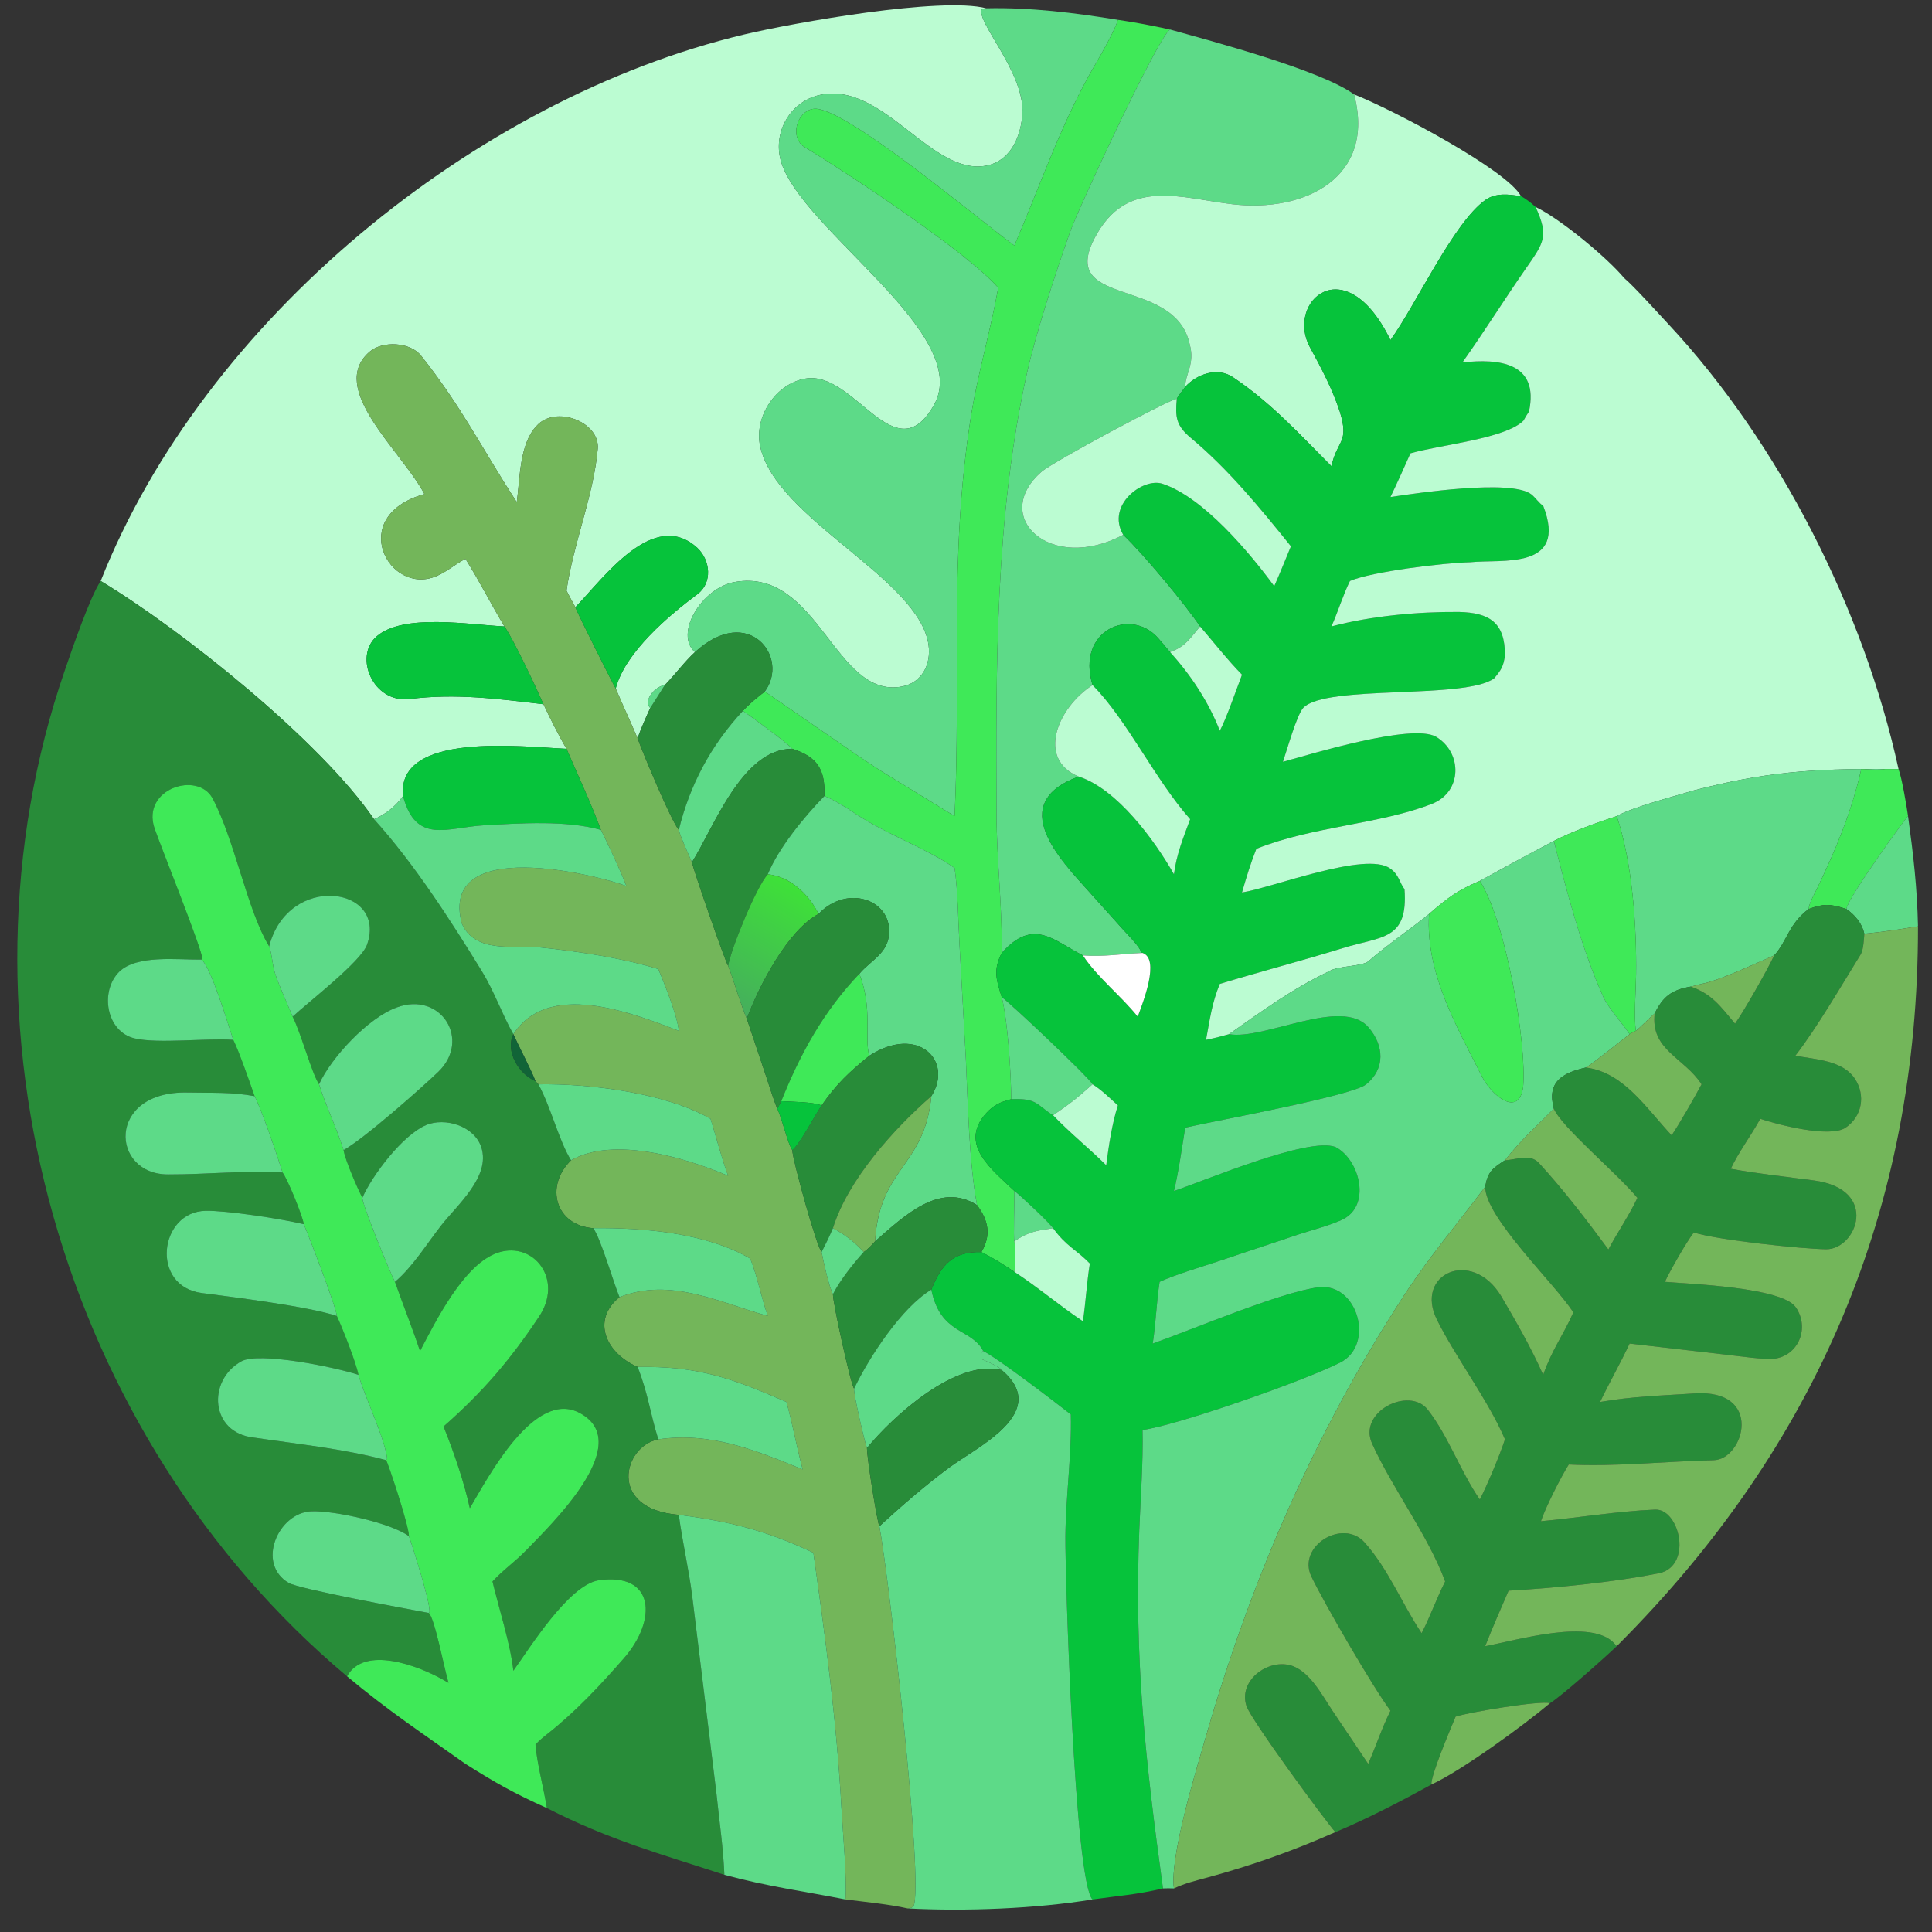 <?xml version="1.0" encoding="utf-8" ?><svg xmlns="http://www.w3.org/2000/svg" xmlns:xlink="http://www.w3.org/1999/xlink" width="1024" height="1024" viewBox="0 0 1024 1024"><rect x="0" y="0" width="1024" height="1024" fill="#333333" stroke="none"/><path fill="#BBFCD2" transform="scale(2 2)" d="M261.363 2.192L260.242 2.287C258.256 5.393 271.566 19.06 270.941 30.08C270.616 35.798 268.066 42.276 261.923 43.775C247.137 47.38 234.172 21.233 217.09 25.201C209.454 26.975 204.908 34.865 206.852 42.354C211.569 60.521 258.18 88.471 247.497 107.338C237.142 125.624 226.478 97.997 213.383 100.341C205.52 101.748 199.818 110.454 201.438 118.203C205.499 137.631 243.64 153.177 246.075 170.957C246.765 176.001 244.399 180.874 239.11 181.919C221.25 185.448 216.947 150.337 194.734 154.232C185.948 155.772 178.604 168.035 184.178 172.806C181.38 175.352 178.936 178.744 176.177 181.556C173.664 181.866 170.365 185.542 172.312 187.64C171.421 189.531 169.587 193.669 168.974 195.685C167.069 191.21 165.058 186.888 163.174 182.47C165.647 172.877 177.285 163.072 184.795 157.491C188.911 154.431 188.261 148.446 184.809 145.199C173.219 134.59 159.901 153.237 152.677 160.702L152.478 160.904C151.729 159.517 150.811 157.912 150.135 156.514C151.866 144.237 157.318 131.349 158.408 118.955C159.042 111.737 147.078 107.267 142.19 112.879C137.644 117.582 137.799 126.945 136.955 133.061L136.703 132.679C127.935 119.237 122.298 107.695 111.593 94.265C108.629 90.547 101.359 90.342 98.053 93.126C86.534 102.826 106.426 119.488 112.469 130.927C91.754 136.769 103.005 157.988 115.588 152.704C118.455 151.517 120.671 149.473 123.355 148.1C127.196 154.23 130.038 159.944 133.668 166.012C124.495 165.572 106.975 162.489 99.848 168.609C93.613 173.964 98.866 186.481 108.622 185.242C120.765 183.7 132.09 185.217 144.022 186.631C145.337 189.538 148.567 195.895 150.135 198.441C138.667 197.951 105.096 193.755 106.806 210.967C104.851 213.669 102.202 215.793 99.12 217.098C84.941 196.332 48.179 166.908 26.686 153.96C54.038 84.853 125.98 26.097 197.186 9.144C210.309 6.019 249.461 -0.927 261.363 2.192Z"/><path fill="#5DDA88" transform="scale(2 2)" d="M184.178 172.806C178.604 168.035 185.948 155.772 194.734 154.232C216.947 150.337 221.25 185.448 239.11 181.919C244.399 180.874 246.765 176.001 246.075 170.957C243.64 153.177 205.499 137.631 201.438 118.203C199.818 110.454 205.52 101.748 213.383 100.341C226.478 97.997 237.142 125.624 247.497 107.338C258.18 88.471 211.569 60.521 206.852 42.354C204.908 34.865 209.454 26.975 217.09 25.201C234.172 21.233 247.137 47.38 261.923 43.775C268.066 42.276 270.616 35.798 270.941 30.08C271.566 19.06 258.256 5.393 260.242 2.287L261.363 2.192C273.014 1.925 284.755 3.384 296.247 5.254C295.687 7.495 292.036 14.036 290.664 16.355C281.442 31.939 275.916 48.549 268.814 65.067C259.17 58.065 223.332 27.733 215.59 28.843C211.081 29.484 209.179 36.534 213.267 39.009C225.278 46.278 256.377 66.893 264.537 76.259C262.51 87.653 259.047 99.271 257.274 110.543C251.413 147.791 254.718 180.268 252.974 216.283L233.782 204.508C228.455 201.251 203.075 183.375 202.664 183.28C209.388 174.295 198.425 159.781 184.178 172.806Z"/><path fill="#3FE958" transform="scale(2 2)" d="M296.247 5.254C301.096 5.956 305.273 6.781 310.066 7.815C307.107 9.459 285.857 54.95 283.473 61.765C279.684 72.595 274.748 87.44 272.132 98.977C263.659 137.138 263.948 177.013 264.086 215.853C264.129 228.018 265.648 240.403 265.474 252.538C263.143 257.1 264.016 259.608 265.474 264.264C267.12 270.677 267.889 284.149 268.007 291.296C265.233 291.993 263.304 292.818 261.329 295.026C253.861 303.375 263.12 310.112 268.814 315.624C268.898 317.794 268.524 327.972 268.814 328.951C269.047 330.253 269.079 335.845 268.814 337.05C265.792 335.011 263.332 333.443 260.08 331.81C262.766 327.28 261.913 323.391 258.919 319.365C256.806 308.336 256.473 291.748 255.953 280.523L254.289 250.571C253.905 244.059 253.883 236.306 252.974 230.047C245.903 224.956 235.049 221.24 226.515 215.525C224.092 213.903 221.162 212.018 218.474 210.967C218.73 204.003 216.674 200.597 209.955 198.441C208.649 196.876 199.066 189.897 196.878 188.393C198.602 186.475 200.638 184.861 202.664 183.28C203.075 183.375 228.455 201.251 233.782 204.508L252.974 216.283C254.718 180.268 251.413 147.791 257.274 110.543C259.047 99.271 262.51 87.653 264.537 76.259C256.377 66.893 225.278 46.278 213.267 39.009C209.179 36.534 211.081 29.484 215.59 28.843C223.332 27.733 259.17 58.065 268.814 65.067C275.916 48.549 281.442 31.939 290.664 16.355C292.036 14.036 295.687 7.495 296.247 5.254Z"/><path fill="#5DDA88" transform="scale(2 2)" d="M265.474 252.538C265.648 240.403 264.129 228.018 264.086 215.853C263.948 177.013 263.659 137.138 272.132 98.977C274.748 87.44 279.684 72.595 283.473 61.765C285.857 54.95 307.107 9.459 310.066 7.815C320.797 10.823 350.007 18.538 358.851 25.014C364.662 46.952 345.872 56.415 326.574 54.118C313.22 52.529 299.384 47.242 290.88 61.677C278.812 82.164 311.24 72.681 315.267 91.179C316.74 96.501 314.101 98.934 314.101 102.512C313.523 103.364 312.144 104.97 311.858 105.711C310.514 105.533 279.151 122.31 276.044 125.004C262.321 136.908 278.338 152.019 297.664 141.732C303.066 146.842 314.277 160.398 318.038 166.012C315.603 168.854 314.332 171.127 310.759 172.527L310.066 172.806C309.028 171.565 307.981 170.314 306.912 169.095C299.701 160.878 285.148 166.932 289.531 181.556C280.27 187.49 274.615 201.144 285.852 205.794C266.495 212.876 280.918 227.765 288.541 236.229L297.776 246.514C298.89 247.742 302.024 250.871 302.422 252.322L302.783 252.538C297.262 252.762 292.504 253.623 286.981 253.195C279.266 249.316 273.907 243.062 265.474 252.538Z"/><path fill="#BBFCD2" transform="scale(2 2)" d="M358.851 25.014C369.426 29.193 399.528 45.165 403.083 52.007C399.923 51.501 396.414 51.018 393.625 53.01C385.188 59.033 375.375 80.54 368.485 90.127C356.491 65.514 340.6 80.02 347.164 92.052C350.184 97.59 353.146 103.211 355.089 109.171C357.632 117.456 354.337 116.595 352.846 123.543C344.235 114.938 337.141 106.971 326.747 99.964C322.648 97.201 317.187 99.113 314.101 102.512C314.101 98.934 316.74 96.501 315.267 91.179C311.24 72.681 278.812 82.164 290.88 61.677C299.384 47.242 313.22 52.529 326.574 54.118C345.872 56.415 364.662 46.952 358.851 25.014Z"/><path fill="#06C33B" transform="scale(2 2)" d="M368.485 90.127C375.375 80.54 385.188 59.033 393.625 53.01C396.414 51.018 399.923 51.501 403.083 52.007C404.371 52.657 405.889 53.864 406.95 54.857C410.475 62.549 409.163 64.273 404.511 70.948C398.724 79.252 393.415 87.791 387.55 96.056C397.227 94.963 407.972 96.066 405.196 109.068C404.617 109.931 404.225 110.577 403.722 111.487C398.87 116.263 381.938 117.822 373.785 120.136C372.047 124.032 370.338 127.874 368.485 131.72C375.74 130.631 400.425 126.953 405.793 130.989C406.812 131.755 407.989 133.501 408.961 134.027C415.619 151.203 397.96 148.104 389.593 149C382.56 149.156 363.579 151.466 357.759 153.96C356.014 157.423 354.556 162.187 352.846 166.012C363.36 163.225 375.745 162.091 386.623 162.171C394.689 162.368 398.852 164.931 398.83 173.66C398.458 176.545 397.861 177.52 395.963 179.778C388.218 185.426 351.41 181.359 345.396 187.574C343.684 189.343 340.995 198.994 339.99 201.889C347.091 199.975 374.281 191.547 380.599 195.272C387.598 199.494 387.513 209.842 379.555 212.997C365.885 218.418 347.791 218.981 332.945 224.954C331.436 228.76 330.269 232.583 329.144 236.518C337.301 235.222 361.938 225.562 368.353 230.129C370.754 231.736 370.906 233.993 372.211 235.649C373.199 249.238 366.255 248.047 355.774 251.287C344.868 254.657 333.978 257.477 323.261 260.746C321.143 265.841 320.626 270.191 319.612 275.565C321.828 275.113 323.515 274.693 325.69 274.07C335.116 275.708 355.601 264.064 362.671 272.254C366.808 277.045 367.166 283.283 362.01 287.393C358.181 290.445 321.831 297.049 314.101 298.834C313.283 303.711 312.273 311.06 311.107 315.624C319.111 312.974 346.694 301.215 353.896 303.958C360.374 307.26 363.619 319.826 355.406 323.357C351.954 324.9 347.798 325.928 344.151 327.129L322.342 334.421C318.091 335.825 311.112 337.917 307.31 339.704C306.475 345.028 306.328 350.69 305.481 356.059C315.617 352.519 339.524 342.347 349.491 341.135C359.845 339.937 364.431 356.446 355.144 361.107C344.955 366.219 311.702 377.766 302.783 378.963C302.98 387.351 302.257 396.982 301.922 405.455C300.554 440.002 303.608 467.077 308.202 500.45C301.233 502.111 296.441 502.396 289.531 503.379C284.786 498.844 282.244 416.987 282.336 407.162C282.436 396.513 284.056 385.284 283.774 374.848C279.62 371.57 264.309 359.863 260.56 358.047C257.444 351.927 249.238 353.806 246.811 341.771C249.475 335.123 252.526 331.634 260.08 331.81C263.332 333.443 265.792 335.011 268.814 337.05C275.107 341.154 280.767 346.009 286.981 350.147C287.733 345.152 287.991 339.947 288.821 334.855C285.38 331.277 282.536 330.282 279.076 325.475C278.079 324.015 270.404 316.779 268.814 315.624C263.12 310.112 253.861 303.375 261.329 295.026C263.304 292.818 265.233 291.993 268.007 291.296C274.884 290.996 274.62 292.762 279.076 295.555C283.478 300.173 288.595 304.287 293.159 308.802C293.815 303.728 294.694 297.783 296.247 292.946C294.078 290.99 291.988 288.877 289.531 287.346C288.676 285.616 267.814 265.87 265.474 264.264C264.016 259.608 263.143 257.1 265.474 252.538C273.907 243.062 279.266 249.316 286.981 253.195C290.669 258.86 297.016 263.834 301.508 269.415C302.904 265.647 307.475 254.144 302.783 252.538L302.422 252.322C302.024 250.871 298.89 247.742 297.776 246.514L288.541 236.229C280.918 227.765 266.495 212.876 285.852 205.794C296.035 209.071 305.947 222.627 311.107 231.691C311.763 226.481 313.594 221.975 315.405 217.098C306.089 206.605 298.715 190.802 289.531 181.556C285.148 166.932 299.701 160.878 306.912 169.095C307.981 170.314 309.028 171.565 310.066 172.806C315.549 178.825 320.325 186.069 323.261 193.66C324.866 190.758 327.76 182.462 329.144 178.801C325.243 174.828 321.735 170.277 318.038 166.012C314.277 160.398 303.066 146.842 297.664 141.732C293.05 133.862 302.884 126.499 308.063 128.205C318.86 131.762 331.067 146.334 337.685 155.344C339.203 151.919 340.675 148.243 342.109 144.769C333.942 134.632 325.633 124.464 315.618 116.087C311.65 112.768 311.429 110.576 311.858 105.711C312.144 104.97 313.523 103.364 314.101 102.512C317.187 99.113 322.648 97.201 326.747 99.964C337.141 106.971 344.235 114.938 352.846 123.543C354.337 116.595 357.632 117.456 355.089 109.171C353.146 103.211 350.184 97.59 347.164 92.052C340.6 80.02 356.491 65.514 368.485 90.127Z"/><path fill="#BBFCD2" transform="scale(2 2)" d="M406.95 54.857C413.325 57.847 425.907 68.266 430.419 73.691C432.765 75.607 439.776 83.367 442.162 85.924C471.53 117.38 493.934 161.755 503.131 203.801L499.637 203.801C480.331 203.701 467.821 204.561 448.875 209.47C444.084 210.947 432.69 213.837 428.45 216.283C423.659 217.814 416.159 220.542 411.786 222.86C405.05 226.406 398.817 229.788 392.168 233.445C386.153 236.005 383.713 237.874 378.723 242.196C373.785 246.239 367.611 250.385 362.696 254.704C361.038 256.162 354.44 255.928 352.251 257.382C342.57 261.97 334.355 268.002 325.69 274.07C323.515 274.693 321.828 275.113 319.612 275.565C320.626 270.191 321.143 265.841 323.261 260.746C333.978 257.477 344.868 254.657 355.774 251.287C366.255 248.047 373.199 249.238 372.211 235.649C370.906 233.993 370.754 231.736 368.353 230.129C361.938 225.562 337.301 235.222 329.144 236.518C330.269 232.583 331.436 228.76 332.945 224.954C347.791 218.981 365.885 218.418 379.555 212.997C387.513 209.842 387.598 199.494 380.599 195.272C374.281 191.547 347.091 199.975 339.99 201.889C340.995 198.994 343.684 189.343 345.396 187.574C351.41 181.359 388.218 185.426 395.963 179.778C397.861 177.52 398.458 176.545 398.83 173.66C398.852 164.931 394.689 162.368 386.623 162.171C375.745 162.091 363.36 163.225 352.846 166.012C354.556 162.187 356.014 157.423 357.759 153.96C363.579 151.466 382.56 149.156 389.593 149C397.96 148.104 415.619 151.203 408.961 134.027C407.989 133.501 406.812 131.755 405.793 130.989C400.425 126.953 375.74 130.631 368.485 131.72C370.338 127.874 372.047 124.032 373.785 120.136C381.938 117.822 398.87 116.263 403.722 111.487C404.225 110.577 404.617 109.931 405.196 109.068C407.972 96.066 397.227 94.963 387.55 96.056C393.415 87.791 398.724 79.252 404.511 70.948C409.163 64.273 410.475 62.549 406.95 54.857Z"/><path fill="#73B65A" transform="scale(2 2)" d="M150.135 156.514C150.811 157.912 151.729 159.517 152.478 160.904C152.762 162.025 162.925 182.241 163.174 182.47C165.058 186.888 167.069 191.21 168.974 195.685C170.298 199.449 178.005 217.833 179.89 219.935C180.251 221.604 182.567 226.647 183.368 228.518C183.821 230.745 192.301 255.171 192.963 255.942C194.444 259.778 196.49 266.782 197.907 269.956L203.135 285.557C203.798 287.542 205.189 292.081 206.01 293.823C207.383 296.884 208.814 303.206 209.955 304.781C210.143 307.743 216.298 330.014 217.73 331.81C218.238 334.367 219.671 340.941 220.737 342.98C220.677 345.053 225.495 367.152 226.353 367.994C226.163 369.313 229.083 381.978 229.752 383.732C229.827 387.076 232.576 403.953 233.049 404.465C235.447 416.974 244.982 499.471 242.063 505.261C241.361 505.696 241.358 505.643 240.523 505.758C235.894 504.682 228.934 503.997 224.066 503.379C224.468 497.346 223.334 485.4 222.994 479.143C221.757 456.376 218.734 434.043 215.552 411.497C203.185 405.639 193.254 403.174 179.89 401.451C160.898 399.924 165.142 383.209 174.46 381.439C188.365 379.413 200.226 384.327 212.712 389.409C211.118 383.43 210.032 377.346 208.425 371.542C193.593 365.107 184.925 362.031 168.974 362.248C160.82 358.739 156.478 350.05 164.167 343.747C177.661 338.47 190.482 345.083 203.473 348.743C201.752 343.935 200.714 338.167 198.82 333.55C187.175 326.743 170.604 325.326 157.212 325.475C147.303 324.777 144.22 314.483 151.332 307.481C162.621 301.044 181.778 306.84 192.963 311.592C191.307 307.235 189.77 301.171 188.299 296.499C176.374 289.624 156.172 287.115 142.683 287.346L141.903 286.51C141.05 284.078 137.383 277.076 136.043 274.07L136.043 274.07C145.164 259.923 166.747 268.089 179.89 273.178C179.563 269.417 176.072 260.585 174.46 256.816C164.824 253.86 153.385 252.158 143.356 251.104C136.249 250.358 125.979 252.891 122.363 244.699C116.354 221.402 158.242 231.871 165.979 234.792C164.653 231.162 161.018 223.437 159.25 219.935C156.671 212.967 153.081 205.29 150.135 198.441C148.567 195.895 145.337 189.538 144.022 186.631C142.216 182.485 135.884 169.028 133.668 166.012C130.038 159.944 127.196 154.23 123.355 148.1C120.671 149.473 118.455 151.517 115.588 152.704C103.005 157.988 91.754 136.769 112.469 130.927C106.426 119.488 86.534 102.826 98.053 93.126C101.359 90.342 108.629 90.547 111.593 94.265C122.298 107.695 127.935 119.237 136.703 132.679L136.955 133.061C137.799 126.945 137.644 117.582 142.19 112.879C147.078 107.267 159.042 111.737 158.408 118.955C157.318 131.349 151.866 144.237 150.135 156.514Z"/><path fill="#BBFCD2" transform="scale(2 2)" d="M297.664 141.732C278.338 152.019 262.321 136.908 276.044 125.004C279.151 122.31 310.514 105.533 311.858 105.711C311.429 110.576 311.65 112.768 315.618 116.087C325.633 124.464 333.942 134.632 342.109 144.769C340.675 148.243 339.203 151.919 337.685 155.344C331.067 146.334 318.86 131.762 308.063 128.205C302.884 126.499 293.05 133.862 297.664 141.732Z"/><path fill="#06C33B" transform="scale(2 2)" d="M152.478 160.904L152.677 160.702C159.901 153.237 173.219 134.59 184.809 145.199C188.261 148.446 188.911 154.431 184.795 157.491C177.285 163.072 165.647 172.877 163.174 182.47C162.925 182.241 152.762 162.025 152.478 160.904Z"/><path fill="#288C39" transform="scale(2 2)" d="M91.973 444.243C16.332 380.734 -15.101 271.198 17.201 177.572C19.086 172.108 23.808 158.235 26.686 153.96C48.179 166.908 84.941 196.332 99.12 217.098C109.759 228.841 119.418 243.916 127.693 257.367C130.974 262.701 132.998 268.68 136.043 274.07L136.043 274.07C133.856 278.631 137.475 284.616 141.903 286.51L142.683 287.346C145.993 293.398 148.163 302.42 151.332 307.481C144.22 314.483 147.303 324.777 157.212 325.475C159.203 328.193 162.545 339.811 164.167 343.747C156.478 350.05 160.82 358.739 168.974 362.248C171.78 369.363 172.273 374.49 174.46 381.439C165.142 383.209 160.898 399.924 179.89 401.451C180.843 408.625 182.522 415.762 183.435 422.91L189.871 475.323C190.603 482.422 191.682 489.73 191.968 496.845C175.078 491.309 161.454 487.629 144.916 479.151C144.113 473.977 142.256 467.082 141.903 462.347C142.876 461.261 143.971 460.376 145.118 459.471C152.651 453.523 159.013 446.684 165.335 439.466C174.155 429.396 173.662 416.581 158.561 418.804C150.656 420.155 140.35 436.77 136.043 442.768C135.341 435.96 132.181 426.097 130.516 419.107C133.205 416.158 136.577 413.806 139.422 410.864C146.215 403.84 168.406 382.524 153.721 374.502C141.664 367.916 129.331 391.552 124.508 399.687C122.956 392.629 120.242 384.72 117.542 378.042C127.795 369.038 135.113 360.539 142.719 349.121C149.527 339.218 141.517 328.894 132.076 331.921C122.946 334.848 115.387 350.303 111.307 358.047C109.417 352.293 106.732 345.568 104.67 339.704C109.346 335.733 112.966 329.836 116.822 324.871C121.122 319.335 130.038 311.881 127.568 304.097C125.768 298.426 117.955 295.989 112.837 298.194C106.739 300.821 98.683 311.356 96.019 317.454C94.703 314.819 91.484 307.456 91.053 304.781C96.37 301.877 111.732 288.275 116.099 284.091C124.991 275.574 116.83 262.64 105.178 266.966C97.519 269.73 87.725 280.334 84.552 287.346C82.545 284.241 79.852 273.975 77.55 269.415C81.751 265.519 95.683 254.808 97.258 250.374C102.772 234.861 76.392 231.181 71.329 250.79C65.547 241.347 62.232 222.675 56.35 211.608C52.429 204.229 37.433 209.025 40.938 219.486C42.318 223.604 53.715 251.96 53.633 254.16L53.301 254.3C47.034 254.384 36.295 252.953 31.569 257.543C26.416 262.724 28.112 273.394 35.678 275.182C41.907 276.654 54.6 275.06 61.814 275.565C63.342 278.596 66.332 287.233 67.469 290.494C61.321 289.357 56.195 289.668 49.712 289.527C28.084 289.056 29.25 311.442 44.745 311.235C54.716 311.256 64.902 310.136 74.873 310.721C76.22 312.485 80.216 322.291 80.507 324.43C74.437 322.953 59.903 320.769 54.503 320.874C42.14 321.114 39.784 340.885 53.492 342.67C61.664 343.733 81.57 346.191 89.263 348.743C90.754 351.966 94.336 361.008 94.994 364.352C88.549 362.227 68.609 358.217 63.994 360.753C54.83 365.789 55.696 379.755 67.266 380.972C78.886 382.703 90.941 383.911 102.309 386.947C102.651 387.143 108.376 404.261 108.377 407.12C103.734 403.622 88.513 400.272 82.513 400.516C73.696 400.875 67.849 414.398 76.495 419.481C79.255 421.103 107.345 426.277 113.572 427.432C115.102 428.269 117.946 443.154 118.857 445.958L117.12 444.98C110.947 441.519 96.528 435.924 91.973 444.243Z"/><path fill="#06C33B" transform="scale(2 2)" d="M144.022 186.631C132.09 185.217 120.765 183.7 108.622 185.242C98.866 186.481 93.613 173.964 99.848 168.609C106.975 162.489 124.495 165.572 133.668 166.012C135.884 169.028 142.216 182.485 144.022 186.631Z"/><path fill="#BBFCD2" transform="scale(2 2)" d="M310.066 172.806L310.759 172.527C314.332 171.127 315.603 168.854 318.038 166.012C321.735 170.277 325.243 174.828 329.144 178.801C327.76 182.462 324.866 190.758 323.261 193.66C320.325 186.069 315.549 178.825 310.066 172.806Z"/><path fill="#288C39" transform="scale(2 2)" d="M184.178 172.806C198.425 159.781 209.388 174.295 202.664 183.28C200.638 184.861 198.602 186.475 196.878 188.393C188.463 197.415 182.819 207.956 179.89 219.935C178.005 217.833 170.298 199.449 168.974 195.685C169.587 193.669 171.421 189.531 172.312 187.64L176.177 181.556C178.936 178.744 181.38 175.352 184.178 172.806Z"/><path fill="#BBFCD2" transform="scale(2 2)" d="M285.852 205.794C274.615 201.144 280.27 187.49 289.531 181.556C298.715 190.802 306.089 206.605 315.405 217.098C313.594 221.975 311.763 226.481 311.107 231.691C305.947 222.627 296.035 209.071 285.852 205.794Z"/><path fill="#5DDA88" transform="scale(2 2)" d="M172.312 187.64C170.365 185.542 173.664 181.866 176.177 181.556L172.312 187.64Z"/><path fill="#5DDA88" transform="scale(2 2)" d="M179.89 219.935C182.819 207.956 188.463 197.415 196.878 188.393C199.066 189.897 208.649 196.876 209.955 198.441C196.7 198.45 189.277 219.087 183.368 228.518C182.567 226.647 180.251 221.604 179.89 219.935Z"/><path fill="#06C33B" transform="scale(2 2)" d="M150.135 198.441C153.081 205.29 156.671 212.967 159.25 219.935C150.082 217.344 137.761 218.164 128.161 218.724C118.468 219.289 110.242 223.855 106.806 210.967C105.096 193.755 138.667 197.951 150.135 198.441Z"/><path fill="#288C39" transform="scale(2 2)" d="M183.368 228.518C189.277 219.087 196.7 198.45 209.955 198.441C216.674 200.597 218.73 204.003 218.474 210.967C213.188 216.389 206.374 224.657 203.473 231.691C200.443 235.007 193.725 251.416 192.963 255.942C192.301 255.171 183.821 230.745 183.368 228.518Z"/><path fill="#5DDA88" transform="scale(2 2)" d="M448.875 209.47C467.821 204.561 480.331 203.701 499.637 203.801C497.804 204.151 495.187 203.904 493.255 203.801C490.74 215.065 486.388 225.47 481.348 235.842C480.683 237.209 479.407 239.457 479.315 240.899C473.957 244.93 473.687 249.331 470.176 253.195C465.379 255.247 455.819 259.806 450.927 260.746L448.069 261.46C443.151 262.29 440.753 263.973 438.515 268.56C437.588 269.363 434.088 272.8 433.534 273.178C432.959 269.7 433.523 262.277 433.576 258.34C433.749 245.477 432.617 228.584 428.45 216.283C432.69 213.837 444.084 210.947 448.875 209.47Z"/><path fill="#3FE958" transform="scale(2 2)" d="M499.637 203.801L503.131 203.801C504.053 206.319 505.259 213.531 505.654 216.283C505.277 216.455 489.722 237.806 489.315 240.899L488.921 240.774C485.049 239.527 483.18 239.448 479.315 240.899C479.407 239.457 480.683 237.209 481.348 235.842C486.388 225.47 490.74 215.065 493.255 203.801C495.187 203.904 497.804 204.151 499.637 203.801Z"/><path fill="#3FE958" transform="scale(2 2)" d="M53.301 254.3L53.633 254.16C53.715 251.96 42.318 223.604 40.938 219.486C37.433 209.025 52.429 204.229 56.35 211.608C62.232 222.675 65.547 241.347 71.329 250.79C72.134 252.874 72.158 255.865 72.967 258.185C74.294 261.988 76.026 265.672 77.55 269.415C79.852 273.975 82.545 284.241 84.552 287.346C86.365 293.087 89.088 298.563 91.053 304.781C91.484 307.456 94.703 314.819 96.019 317.454C96.032 319.287 103.528 337.638 104.67 339.704C106.732 345.568 109.417 352.293 111.307 358.047C115.387 350.303 122.946 334.848 132.076 331.921C141.517 328.894 149.527 339.218 142.719 349.121C135.113 360.539 127.795 369.038 117.542 378.042C120.242 384.72 122.956 392.629 124.508 399.687C129.331 391.552 141.664 367.916 153.721 374.502C168.406 382.524 146.215 403.84 139.422 410.864C136.577 413.806 133.205 416.158 130.516 419.107C132.181 426.097 135.341 435.96 136.043 442.768C140.35 436.77 150.656 420.155 158.561 418.804C173.662 416.581 174.155 429.396 165.335 439.466C159.013 446.684 152.651 453.523 145.118 459.471C143.971 460.376 142.876 461.261 141.903 462.347C142.256 467.082 144.113 473.977 144.916 479.151C136.146 475.217 131.328 472.48 123.355 467.446C112.311 459.609 102.605 453.186 91.973 444.243C96.528 435.924 110.947 441.519 117.12 444.98L118.857 445.958C117.946 443.154 115.102 428.269 113.572 427.432L113.797 427.258C114.286 425.442 109.352 409.834 108.377 407.12C108.376 404.261 102.651 387.143 102.309 386.947L102.602 386.502C101.821 380.744 96.826 370.621 94.994 364.352C94.336 361.008 90.754 351.966 89.263 348.743C89.179 346.601 81.822 327.526 80.507 324.43C80.216 322.291 76.22 312.485 74.873 310.721C73.442 306.126 69.472 294.438 67.469 290.494C66.332 287.233 63.342 278.596 61.814 275.565C60.736 272.426 55.711 255.527 53.301 254.3Z"/><path fill="#5DDA88" transform="scale(2 2)" d="M203.473 231.691C206.374 224.657 213.188 216.389 218.474 210.967C221.162 212.018 224.092 213.903 226.515 215.525C235.049 221.24 245.903 224.956 252.974 230.047C253.883 236.306 253.905 244.059 254.289 250.571L255.953 280.523C256.473 291.748 256.806 308.336 258.919 319.365C248.981 313.058 239.509 322.35 231.907 328.951C233.034 309.335 245.081 309.238 246.811 290.494C252.748 281.161 243.319 271.444 230.372 279.777C228.989 275.082 231.373 267.367 227.739 258.064C230.729 254.501 235.395 252.658 235.62 247.28C236.146 238.322 224.392 234.317 216.938 242.196C214.318 237.006 209.471 232.318 203.473 231.691Z"/><path fill="#5DDA88" transform="scale(2 2)" d="M99.12 217.098C102.202 215.793 104.851 213.669 106.806 210.967C110.242 223.855 118.468 219.289 128.161 218.724C137.761 218.164 150.082 217.344 159.25 219.935C161.018 223.437 164.653 231.162 165.979 234.792C158.242 231.871 116.354 221.402 122.363 244.699C125.979 252.891 136.249 250.358 143.356 251.104C153.385 252.158 164.824 253.86 174.46 256.816C176.072 260.585 179.563 269.417 179.89 273.178C166.747 268.089 145.164 259.923 136.043 274.07C132.998 268.68 130.974 262.701 127.693 257.367C119.418 243.916 109.759 228.841 99.12 217.098Z"/><path fill="#5DDA88" transform="scale(2 2)" d="M505.654 216.283C507.055 226.499 508.067 235.169 508.288 245.479C503.481 246.274 498.928 247.004 494.07 247.447C493.427 244.673 491.621 242.5 489.315 240.899C489.722 237.806 505.277 216.455 505.654 216.283Z"/><path fill="#3FE958" transform="scale(2 2)" d="M411.786 222.86C416.159 220.542 423.659 217.814 428.45 216.283C432.617 228.584 433.749 245.477 433.576 258.34C433.523 262.277 432.959 269.7 433.534 273.178C432.924 273.473 432.431 273.692 431.862 274.07C429.965 271.232 426.172 267.069 424.875 264.184C419.145 251.436 415.233 236.377 411.786 222.86Z"/><path fill="#5DDA88" transform="scale(2 2)" d="M392.168 233.445C398.817 229.788 405.05 226.406 411.786 222.86C415.233 236.377 419.145 251.436 424.875 264.184C426.172 267.069 429.965 271.232 431.862 274.07C429.42 275.913 422.408 281.649 420.265 282.907C414.086 284.324 409.861 286.653 411.786 293.823C407.046 298.615 403.16 301.976 398.83 307.481C395.552 309.6 394.269 310.519 393.591 314.498C386.426 324.026 378.738 333.102 372.222 343.084C348.691 379.132 331.631 418.543 319.679 459.836C317.169 468.506 309.919 492.038 311.107 500.45C310.073 500.417 309.234 500.408 308.202 500.45C303.608 467.077 300.554 440.002 301.922 405.455C302.257 396.982 302.98 387.351 302.783 378.963C311.702 377.766 344.955 366.219 355.144 361.107C364.431 356.446 359.845 339.937 349.491 341.135C339.524 342.347 315.617 352.519 305.481 356.059C306.328 350.69 306.475 345.028 307.31 339.704C311.112 337.917 318.091 335.825 322.342 334.421L344.151 327.129C347.798 325.928 351.954 324.9 355.406 323.357C363.619 319.826 360.374 307.26 353.896 303.958C346.694 301.215 319.111 312.974 311.107 315.624C312.273 311.06 313.283 303.711 314.101 298.834C321.831 297.049 358.181 290.445 362.01 287.393C367.166 283.283 366.808 277.045 362.671 272.254C355.601 264.064 335.116 275.708 325.69 274.07C334.355 268.002 342.57 261.97 352.251 257.382C354.44 255.928 361.038 256.162 362.696 254.704C367.611 250.385 373.785 246.239 378.723 242.196C377.712 257.698 385.887 271.73 392.773 285.357C395.271 290.299 402.428 296.21 403.632 288.191C404.707 276.613 399.019 243.956 392.168 233.445Z"/><defs><linearGradient id="gradient_0" gradientUnits="userSpaceOnUse" x1="210.781" y1="234.766" x2="192.805" y2="265.619"><stop offset="0" stop-color="#3EE138"/><stop offset="1" stop-color="#45AF5C"/></linearGradient></defs><path fill="url(#gradient_0)" transform="scale(2 2)" d="M192.963 255.942C193.725 251.416 200.443 235.007 203.473 231.691C209.471 232.318 214.318 237.006 216.938 242.196C208.876 246.457 201.181 261.101 197.907 269.956C196.49 266.782 194.444 259.778 192.963 255.942Z"/><path fill="#3FE958" transform="scale(2 2)" d="M378.723 242.196C383.713 237.874 386.153 236.005 392.168 233.445C399.019 243.956 404.707 276.613 403.632 288.191C402.428 296.21 395.271 290.299 392.773 285.357C385.887 271.73 377.712 257.698 378.723 242.196Z"/><path fill="#5DDA88" transform="scale(2 2)" d="M71.329 250.79C76.392 231.181 102.772 234.861 97.258 250.374C95.683 254.808 81.751 265.519 77.55 269.415C76.026 265.672 74.294 261.988 72.967 258.185C72.158 255.865 72.134 252.874 71.329 250.79Z"/><path fill="#288C39" transform="scale(2 2)" d="M216.938 242.196C224.392 234.317 236.146 238.322 235.62 247.28C235.395 252.658 230.729 254.501 227.739 258.064C218.32 267.919 212.093 279.2 207.045 291.824L206.01 293.823C205.189 292.081 203.798 287.542 203.135 285.557L197.907 269.956C201.181 261.101 208.876 246.457 216.938 242.196Z"/><path fill="#288C39" transform="scale(2 2)" d="M479.315 240.899C483.18 239.448 485.049 239.527 488.921 240.774L489.315 240.899C491.621 242.5 493.427 244.673 494.07 247.447C493.966 248.834 493.832 251.762 493.111 252.921C487.978 261.184 481.634 272.187 475.787 279.777C481.227 280.778 488.336 281.027 491.553 285.86C494.472 290.245 493.49 295.914 489.057 298.876C484.819 301.628 470.944 297.993 466.495 296.499C464.121 300.826 460.734 305.349 458.678 309.734C465.992 311.091 473.304 311.841 480.714 312.837C498.246 315.194 492.019 331.159 483.937 331.062C477.725 330.987 455.375 328.668 448.875 326.628C446.895 329.17 442.599 336.722 441.213 339.704C448.027 340.278 472.288 341.166 475.922 346.472C479.55 351.769 476.809 359.091 470.318 360.07C466.952 360.315 461.51 359.455 457.804 359.05L431.862 356.059C429.405 361.317 426.529 366.337 424.033 371.542C432.356 370.057 440.573 369.841 449.016 369.28C467.507 368.053 462.222 386.782 454.139 386.966C441.682 387.251 428.105 388.732 415.736 388.11C413.715 391.316 409.489 399.642 408.366 403.139C418.285 402.237 428.678 400.462 438.619 400.059C445.294 399.788 448.871 415.82 438.852 417.071C427.324 419.327 411.815 420.87 399.792 421.545C397.607 426.599 395.607 431.128 393.591 436.256C402.207 434.652 421.891 428.73 427.911 435.637L428.242 436.012C428.312 436.093 428.381 436.174 428.45 436.256C425.352 439.221 413.938 449.393 410.759 451.367C408.367 450.567 388.822 453.832 385.753 454.927C384.538 457.838 379.074 470.673 379.352 472.913C371.615 477.177 362.048 482.156 353.889 485.531C351.543 482.987 331.526 455.78 330.328 452.113C328.154 445.466 335.732 439.746 341.834 441.291C346.96 442.59 350.43 449.353 353.083 453.311L362.588 467.446C364.772 462.459 365.943 458.604 368.485 453.357C363.882 447.193 351.049 425.096 347.548 417.84C343.644 409.752 355.856 402.301 361.645 408.782C367.906 415.792 371.528 424.989 376.737 432.807C378.629 429.331 380.804 423.356 382.978 419.107C378.538 406.985 369.02 394.493 363.622 382.58C359.785 374.11 373.473 367.33 378.365 373.58C383.822 380.552 387.07 390.05 392.168 397.392C394.109 393.616 397.545 385.453 398.83 381.439C394.528 371.308 385.874 359.896 380.83 349.795C374.727 337.57 390.025 330.668 397.812 343.465C401.79 350.251 405.76 357.146 408.961 364.352C411.388 357.425 414.224 353.998 416.953 347.794C411.851 339.943 393.555 322.608 393.591 314.498C394.269 310.519 395.552 309.6 398.83 307.481C401.71 307.401 405.446 305.617 407.812 308.189C414.325 315.272 420.541 323.389 426.235 331.124C428.598 326.674 431.855 321.888 433.929 317.454C428.593 310.98 413.866 298.723 411.786 293.823C409.861 286.653 414.086 284.324 420.265 282.907C430.242 284.172 436.106 293.492 442.999 300.87C445.001 297.948 449.262 290.508 450.927 287.346C446.315 280.237 437.342 278.262 438.515 268.56C440.753 263.973 443.151 262.29 448.069 261.46C453.762 263.442 455.999 266.782 459.801 271.279C462.004 268.252 468.523 256.778 470.176 253.195C473.687 249.331 473.957 244.93 479.315 240.899Z"/><path fill="#73B65A" transform="scale(2 2)" d="M494.07 247.447C498.928 247.004 503.481 246.274 508.288 245.479C508.383 320.293 481.429 383.151 428.842 435.864L428.45 436.256C428.381 436.174 428.312 436.093 428.242 436.012L427.911 435.637C421.891 428.73 402.207 434.652 393.591 436.256C395.607 431.128 397.607 426.599 399.792 421.545C411.815 420.87 427.324 419.327 438.852 417.071C448.871 415.82 445.294 399.788 438.619 400.059C428.678 400.462 418.285 402.237 408.366 403.139C409.489 399.642 413.715 391.316 415.736 388.11C428.105 388.732 441.682 387.251 454.139 386.966C462.222 386.782 467.507 368.053 449.016 369.28C440.573 369.841 432.356 370.057 424.033 371.542C426.529 366.337 429.405 361.317 431.862 356.059L457.804 359.05C461.51 359.455 466.952 360.315 470.318 360.07C476.809 359.091 479.55 351.769 475.922 346.472C472.288 341.166 448.027 340.278 441.213 339.704C442.599 336.722 446.895 329.17 448.875 326.628C455.375 328.668 477.725 330.987 483.937 331.062C492.019 331.159 498.246 315.194 480.714 312.837C473.304 311.841 465.992 311.091 458.678 309.734C460.734 305.349 464.121 300.826 466.495 296.499C470.944 297.993 484.819 301.628 489.057 298.876C493.49 295.914 494.472 290.245 491.553 285.86C488.336 281.027 481.227 280.778 475.787 279.777C481.634 272.187 487.978 261.184 493.111 252.921C493.832 251.762 493.966 248.834 494.07 247.447Z"/><path fill="white" transform="scale(2 2)" d="M286.981 253.195C292.504 253.623 297.262 252.762 302.783 252.538C307.475 254.144 302.904 265.647 301.508 269.415C297.016 263.834 290.669 258.86 286.981 253.195Z"/><path fill="#73B65A" transform="scale(2 2)" d="M450.927 260.746C455.819 259.806 465.379 255.247 470.176 253.195C468.523 256.778 462.004 268.252 459.801 271.279C455.999 266.782 453.762 263.442 448.069 261.46L450.927 260.746Z"/><path fill="#5DDA88" transform="scale(2 2)" d="M61.814 275.565C54.6 275.06 41.907 276.654 35.678 275.182C28.112 273.394 26.416 262.724 31.569 257.543C36.295 252.953 47.034 254.384 53.301 254.3C55.711 255.527 60.736 272.426 61.814 275.565Z"/><path fill="#3FE958" transform="scale(2 2)" d="M207.045 291.824C212.093 279.2 218.32 267.919 227.739 258.064C231.373 267.367 228.989 275.082 230.372 279.777C225.11 284.051 221.7 287.216 217.73 292.946C215.277 291.984 209.922 292.001 207.045 291.824Z"/><path fill="#5DDA88" transform="scale(2 2)" d="M265.474 264.264C267.814 265.87 288.676 285.616 289.531 287.346C285.271 291.163 283.745 292.337 279.076 295.555C274.62 292.762 274.884 290.996 268.007 291.296C267.889 284.149 267.12 270.677 265.474 264.264Z"/><path fill="#5DDA88" transform="scale(2 2)" d="M84.552 287.346C87.725 280.334 97.519 269.73 105.178 266.966C116.83 262.64 124.991 275.574 116.099 284.091C111.732 288.275 96.37 301.877 91.053 304.781C89.088 298.563 86.365 293.087 84.552 287.346Z"/><path fill="#73B65A" transform="scale(2 2)" d="M433.534 273.178C434.088 272.8 437.588 269.363 438.515 268.56C437.342 278.262 446.315 280.237 450.927 287.346C449.262 290.508 445.001 297.948 442.999 300.87C436.106 293.492 430.242 284.172 420.265 282.907C422.408 281.649 429.42 275.913 431.862 274.07C432.431 273.692 432.924 273.473 433.534 273.178Z"/><path fill="#116437" transform="scale(2 2)" d="M141.903 286.51C137.475 284.616 133.856 278.631 136.043 274.07C137.383 277.076 141.05 284.078 141.903 286.51Z"/><path fill="#288C39" transform="scale(2 2)" d="M230.372 279.777C243.319 271.444 252.748 281.161 246.811 290.494C236.965 299.07 224.722 312.605 220.737 325.475C219.666 327.985 218.942 329.435 217.73 331.81C216.298 330.014 210.143 307.743 209.955 304.781C211.917 303.328 215.909 295.596 217.73 292.946C221.7 287.216 225.11 284.051 230.372 279.777Z"/><path fill="#5DDA88" transform="scale(2 2)" d="M142.683 287.346C156.172 287.115 176.374 289.624 188.299 296.499C189.77 301.171 191.307 307.235 192.963 311.592C181.778 306.84 162.621 301.044 151.332 307.481C148.163 302.42 145.993 293.398 142.683 287.346Z"/><path fill="#BBFCD2" transform="scale(2 2)" d="M279.076 295.555C283.745 292.337 285.271 291.163 289.531 287.346C291.988 288.877 294.078 290.99 296.247 292.946C294.694 297.783 293.815 303.728 293.159 308.802C288.595 304.287 283.478 300.173 279.076 295.555Z"/><path fill="#5DDA88" transform="scale(2 2)" d="M74.873 310.721C64.902 310.136 54.716 311.256 44.745 311.235C29.25 311.442 28.084 289.056 49.712 289.527C56.195 289.668 61.321 289.357 67.469 290.494C69.472 294.438 73.442 306.126 74.873 310.721Z"/><path fill="#73B65A" transform="scale(2 2)" d="M220.737 325.475C224.722 312.605 236.965 299.07 246.811 290.494C245.081 309.238 233.034 309.335 231.907 328.951C231.267 329.765 229.773 331.243 228.89 331.81C226.408 329.079 223.967 327.216 220.737 325.475Z"/><path fill="#06C33B" transform="scale(2 2)" d="M206.01 293.823L207.045 291.824C209.922 292.001 215.277 291.984 217.73 292.946C215.909 295.596 211.917 303.328 209.955 304.781C208.814 303.206 207.383 296.884 206.01 293.823Z"/><path fill="#73B65A" transform="scale(2 2)" d="M411.786 293.823C413.866 298.723 428.593 310.98 433.929 317.454C431.855 321.888 428.598 326.674 426.235 331.124C420.541 323.389 414.325 315.272 407.812 308.189C405.446 305.617 401.71 307.401 398.83 307.481C403.16 301.976 407.046 298.615 411.786 293.823Z"/><path fill="#5DDA88" transform="scale(2 2)" d="M96.019 317.454C98.683 311.356 106.739 300.821 112.837 298.194C117.955 295.989 125.768 298.426 127.568 304.097C130.038 311.881 121.122 319.335 116.822 324.871C112.966 329.836 109.346 335.733 104.67 339.704C103.528 337.638 96.032 319.287 96.019 317.454Z"/><path fill="#73B65A" transform="scale(2 2)" d="M311.107 500.45C309.919 492.038 317.169 468.506 319.679 459.836C331.631 418.543 348.691 379.132 372.222 343.084C378.738 333.102 386.426 324.026 393.591 314.498C393.555 322.608 411.851 339.943 416.953 347.794C414.224 353.998 411.388 357.425 408.961 364.352C405.76 357.146 401.79 350.251 397.812 343.465C390.025 330.668 374.727 337.57 380.83 349.795C385.874 359.896 394.528 371.308 398.83 381.439C397.545 385.453 394.109 393.616 392.168 397.392C387.07 390.05 383.822 380.552 378.365 373.58C373.473 367.33 359.785 374.11 363.622 382.58C369.02 394.493 378.538 406.985 382.978 419.107C380.804 423.356 378.629 429.331 376.737 432.807C371.528 424.989 367.906 415.792 361.645 408.782C355.856 402.301 343.644 409.752 347.548 417.84C351.049 425.096 363.882 447.193 368.485 453.357C365.943 458.604 364.772 462.459 362.588 467.446L353.083 453.311C350.43 449.353 346.96 442.59 341.834 441.291C335.732 439.746 328.154 445.466 330.328 452.113C331.526 455.78 351.543 482.987 353.889 485.531C342.639 490.515 331.712 494.382 319.831 497.601C316.65 498.463 314.119 499.045 311.107 500.45Z"/><path fill="#5DDA88" transform="scale(2 2)" d="M268.814 315.624C270.404 316.779 278.079 324.015 279.076 325.475C274.77 326.145 272.581 326.387 268.814 328.951C268.524 327.972 268.898 317.794 268.814 315.624Z"/><path fill="#288C39" transform="scale(2 2)" d="M231.907 328.951C239.509 322.35 248.981 313.058 258.919 319.365C261.913 323.391 262.766 327.28 260.08 331.81C252.526 331.634 249.475 335.123 246.811 341.771C238.972 346.475 230.333 359.662 226.353 367.994C225.495 367.152 220.677 345.053 220.737 342.98C222.545 339.396 226.174 334.777 228.89 331.81C229.773 331.243 231.267 329.765 231.907 328.951Z"/><path fill="#5DDA88" transform="scale(2 2)" d="M89.263 348.743C81.57 346.191 61.664 343.733 53.492 342.67C39.784 340.885 42.14 321.114 54.503 320.874C59.903 320.769 74.437 322.953 80.507 324.43C81.822 327.526 89.179 346.601 89.263 348.743Z"/><path fill="#5DDA88" transform="scale(2 2)" d="M157.212 325.475C170.604 325.326 187.175 326.743 198.82 333.55C200.714 338.167 201.752 343.935 203.473 348.743C190.482 345.083 177.661 338.47 164.167 343.747C162.545 339.811 159.203 328.193 157.212 325.475Z"/><path fill="#5DDA88" transform="scale(2 2)" d="M217.73 331.81C218.942 329.435 219.666 327.985 220.737 325.475C223.967 327.216 226.408 329.079 228.89 331.81C226.174 334.777 222.545 339.396 220.737 342.98C219.671 340.941 218.238 334.367 217.73 331.81Z"/><path fill="#BBFCD2" transform="scale(2 2)" d="M268.814 328.951C272.581 326.387 274.77 326.145 279.076 325.475C282.536 330.282 285.38 331.277 288.821 334.855C287.991 339.947 287.733 345.152 286.981 350.147C280.767 346.009 275.107 341.154 268.814 337.05C269.079 335.845 269.047 330.253 268.814 328.951Z"/><path fill="#5DDA88" transform="scale(2 2)" d="M226.353 367.994C230.333 359.662 238.972 346.475 246.811 341.771C249.238 353.806 257.444 351.927 260.56 358.047L260.126 358.316C260.049 359.124 260.042 359.353 260.08 360.164C261.108 360.587 265.106 362.273 265.474 363.088C253.321 360.069 236.653 375.345 229.752 383.732C229.083 381.978 226.163 369.313 226.353 367.994Z"/><path fill="#5DDA88" transform="scale(2 2)" d="M260.08 360.164C260.042 359.353 260.049 359.124 260.126 358.316L260.56 358.047C264.309 359.863 279.62 371.57 283.774 374.848C284.056 385.284 282.436 396.513 282.336 407.162C282.244 416.987 284.786 498.844 289.531 503.379C274.585 505.835 255.831 506.563 240.523 505.758C241.358 505.643 241.361 505.696 242.063 505.261C244.982 499.471 235.447 416.974 233.049 404.465C238.778 399.2 245.169 393.655 251.43 389.003C258.925 383.433 278.627 374.3 265.474 363.088C265.106 362.273 261.108 360.587 260.08 360.164Z"/><path fill="#5DDA88" transform="scale(2 2)" d="M102.309 386.947C90.941 383.911 78.886 382.703 67.266 380.972C55.696 379.755 54.83 365.789 63.994 360.753C68.609 358.217 88.549 362.227 94.994 364.352C96.826 370.621 101.821 380.744 102.602 386.502L102.309 386.947Z"/><path fill="#5DDA88" transform="scale(2 2)" d="M168.974 362.248C184.925 362.031 193.593 365.107 208.425 371.542C210.032 377.346 211.118 383.43 212.712 389.409C200.226 384.327 188.365 379.413 174.46 381.439C172.273 374.49 171.78 369.363 168.974 362.248Z"/><path fill="#288C39" transform="scale(2 2)" d="M229.752 383.732C236.653 375.345 253.321 360.069 265.474 363.088C278.627 374.3 258.925 383.433 251.43 389.003C245.169 393.655 238.778 399.2 233.049 404.465C232.576 403.953 229.827 387.076 229.752 383.732Z"/><path fill="#5DDA88" transform="scale(2 2)" d="M113.572 427.432C107.345 426.277 79.255 421.103 76.495 419.481C67.849 414.398 73.696 400.875 82.513 400.516C88.513 400.272 103.734 403.622 108.377 407.12C109.352 409.834 114.286 425.442 113.797 427.258L113.572 427.432Z"/><path fill="#5DDA88" transform="scale(2 2)" d="M179.89 401.451C193.254 403.174 203.185 405.639 215.552 411.497C218.734 434.043 221.757 456.376 222.994 479.143C223.334 485.4 224.468 497.346 224.066 503.379C212.853 501.167 203.508 499.964 191.968 496.845C191.682 489.73 190.603 482.422 189.871 475.323L183.435 422.91C182.522 415.762 180.843 408.625 179.89 401.451Z"/><path fill="#73B65A" transform="scale(2 2)" d="M385.753 454.927C388.822 453.832 408.367 450.567 410.759 451.367C403.919 457.141 387.309 469.27 379.352 472.913C379.074 470.673 384.538 457.838 385.753 454.927Z"/></svg>